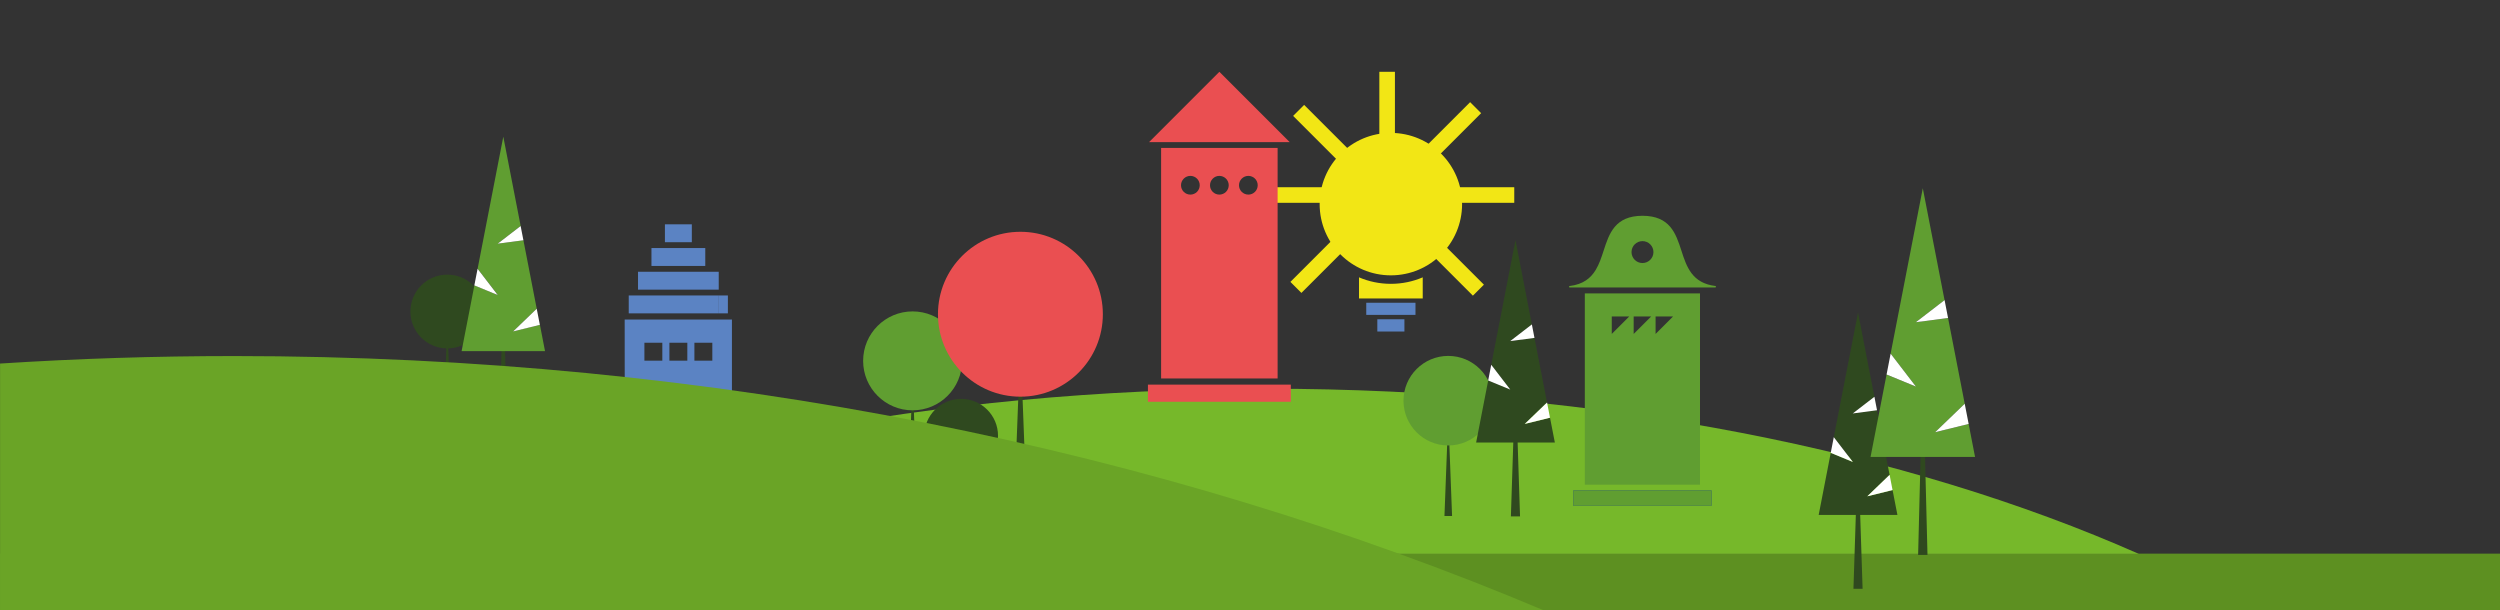 <?xml version="1.0" encoding="UTF-8"?>
<svg xmlns="http://www.w3.org/2000/svg" version="1.1" viewBox="0 0 1024 250">
  <rect x="0" y="0" width="1024" height="250" fill="#333333" stroke="none"/>
  <!-- Generator: Adobe Illustrator 30.0.0, SVG Export Plug-In . SVG Version: 2.1.1 Build 123)  -->
  <defs>
    <style>
      .st0, .st1, .st2 {
        fill: none;
      }

      .st3, .st4 {
        fill: #ea4f51;
      }

      .st5 {
        fill: #6aa426;
      }

      .st5, .st6, .st7, .st4 {
        mix-blend-mode: multiply;
      }

      .st8 {
        fill: #609e31;
      }

      .st9 {
        fill: #f2e615;
      }

      .st6 {
        fill: #76b82a;
      }

      .st10 {
        fill: #2f491f;
      }

      .st11 {
        isolation: isolate;
      }

      .st12 {
        fill: #467d30;
      }

      .st13 {
        fill: #fff;
      }

      .st14 {
        fill: #5d9030;
      }

      .st15 {
        fill: #1b408a;
      }

      .st16 {
        fill: #5d9021;
      }

      .st17 {
        fill: #5b83c3;
      }

      .st1 {
        stroke: #f2e615;
        stroke-miterlimit: 10;
        stroke-width: 6.38px;
      }

      .st2 {
        stroke: #e7e6b2;
        stroke-width: .34px;
      }
    </style>
  </defs>
  <g class="st11">
    <g id="Ebene_1">
      <rect class="st16" x=".01" y="226.77" width="1024.47" height="23.45"/>
      <path class="st6" d="M876.04,226.86c-95.2-42.1-220.34-67.65-357.42-67.65s-262.19,25.55-357.39,67.65h714.81Z"/>
      <rect class="st17" x="559.62" y="124.01" width="20.16" height="4.97"/>
      <rect class="st17" x="564.15" y="130.77" width="11.1" height="5.02"/>
      <g>
        <g>
          <line class="st1" x1="568.17" y1="29.41" x2="568.17" y2="69.88"/>
          <line class="st1" x1="568.17" y1="93.07" x2="568.17" y2="112.22"/>
        </g>
        <g>
          <line class="st1" x1="516.11" y1="79.88" x2="556.58" y2="79.88"/>
          <line class="st1" x1="579.77" y1="79.88" x2="620.24" y2="79.88"/>
        </g>
      </g>
      <g>
        <g>
          <line class="st1" x1="531.92" y1="45.22" x2="560.54" y2="73.84"/>
          <line class="st1" x1="576.93" y1="90.23" x2="605.55" y2="118.85"/>
        </g>
        <g>
          <line class="st1" x1="530.8" y1="117.72" x2="559.41" y2="89.11"/>
          <line class="st1" x1="575.81" y1="72.71" x2="604.42" y2="44.1"/>
        </g>
      </g>
      <polyline class="st0" points="696.06 194.24 705.86 173.28 715.67 194.24"/>
      <g>
        <path class="st13" d="M738.79,163.77"/>
        <path class="st2" d="M738.79,163.77"/>
      </g>
      <g class="st7">
        <g>
          <line class="st12" x1="373.8" y1="154.56" x2="373.8" y2="199.99"/>
          <polygon class="st10" points="373.8 154.56 375.52 199.99 372.07 199.99 373.8 154.56 373.8 154.56"/>
        </g>
        <circle class="st8" cx="373.8" cy="147.81" r="20.26"/>
      </g>
      <g class="st7">
        <g>
          <line class="st12" x1="593.21" y1="170.24" x2="593.21" y2="211.35"/>
          <polygon class="st10" points="593.21 170.24 594.77 211.35 591.65 211.35 593.21 170.24 593.21 170.24"/>
        </g>
        <circle class="st8" cx="593.21" cy="164.12" r="18.34"/>
      </g>
      <g class="st7">
        <g>
          <line class="st12" x1="393.68" y1="183.52" x2="393.68" y2="217.39"/>
          <polygon class="st10" points="393.68 183.52 394.96 217.39 392.39 217.39 393.68 183.52 393.68 183.52"/>
        </g>
        <circle class="st10" cx="393.68" cy="178.49" r="15.11"/>
      </g>
      <g class="st7">
        <g>
          <line class="st12" x1="183.21" y1="132.64" x2="183.21" y2="166.5"/>
          <polygon class="st10" points="183.21 132.64 184.5 166.5 181.92 166.5 183.21 132.64 183.21 132.64"/>
        </g>
        <circle class="st10" cx="183.21" cy="127.6" r="15.11"/>
      </g>
      <g class="st7">
        <g>
          <line class="st12" x1="417.96" y1="139.97" x2="417.96" y2="215.67"/>
          <polygon class="st10" points="417.96 139.97 420.84 215.67 415.09 215.67 417.96 139.97 417.96 139.97"/>
        </g>
      </g>
      <circle class="st4" cx="417.96" cy="128.71" r="33.77"/>
      <g class="st7">
        <rect class="st17" x="266.84" y="101.6" width="22.04" height="7.33"/>
        <rect class="st17" x="272.35" y="91.88" width="11.02" height="7.33"/>
        <g>
          <rect class="st17" x="257.53" y="121.02" width="36.92" height="7.33"/>
          <rect class="st17" x="294.45" y="121.02" width="3.69" height="7.33"/>
        </g>
        <polygon class="st17" points="261.33 111.31 261.33 111.33 261.33 111.33 261.33 118.38 261.93 118.38 261.93 118.38 261.33 118.38 261.33 118.64 294.39 118.64 294.39 111.31 261.33 111.31"/>
        <polygon class="st17" points="256.08 219.64 252.67 226.2 302.6 226.2 299.19 219.64 256.08 219.64"/>
        <path class="st17" d="M299.8,130.89h-43.93s.05,86.62.05,86.62h43.88v-86.62ZM271.29,147.72h-7.34v-7.34h7.34v7.34ZM281.53,147.72h-7.34v-7.34h7.34v7.34ZM291.77,147.72h-7.34v-7.34h7.34v7.34Z"/>
      </g>
      <g class="st7">
        <rect class="st15" x="644.42" y="200.88" width="56.62" height="6.29"/>
        <rect class="st8" x="644.42" y="200.88" width="56.62" height="6.29"/>
      </g>
      <g class="st7">
        <path class="st8" d="M649.14,120.17v78.35h47.18v-78.35h-47.18ZM660.18,136.78v-7.16h7.16l-7.16,7.16ZM669.15,136.78v-7.16h7.16l-7.16,7.16ZM678.13,136.78v-7.16h7.16l-7.16,7.16Z"/>
        <path class="st8" d="M702.61,117.14c-9.59-1.16-11.79-7.94-13.92-14.5-2.27-6.99-4.62-14.21-15.87-14.26h0s-.03,0-.05,0c-.02,0-.03,0-.05,0h0c-11.25.05-13.6,7.28-15.87,14.27-.9,2.76-1.81,5.55-3.27,7.95-2.02,3.31-5.09,5.87-10.65,6.55-.16.02-.28.16-.27.32.01.16.14.28.3.28h59.61c.16,0,.29-.12.3-.28,0-.16-.11-.3-.27-.32ZM672.76,107.74c-2.48,0-4.49-2.01-4.49-4.49s2.01-4.49,4.49-4.49,4.49,2.01,4.49,4.49-2.01,4.49-4.49,4.49Z"/>
      </g>
      <line class="st3" x1="531.79" y1="200.67" x2="531.79" y2="200.67"/>
      <g>
        <polygon class="st4" points="499.46 29.41 470.64 58.23 528.28 58.23 499.46 29.41"/>
        <polygon class="st4" points="513.53 157.54 513.53 157.54 470.19 157.54 470.19 164.56 513.53 164.56 513.53 164.56 527.52 164.56 528.72 164.56 528.72 157.54 513.53 157.54"/>
        <g class="st7">
          <path class="st0" d="M499.45,72.04c-2.12,0-3.83,1.72-3.83,3.84s1.72,3.83,3.83,3.83,3.84-1.72,3.84-3.83-1.72-3.84-3.84-3.84Z"/>
          <path class="st0" d="M487.58,72.04c-2.12,0-3.84,1.72-3.84,3.84s1.72,3.83,3.84,3.83,3.83-1.72,3.83-3.83-1.72-3.84-3.83-3.84Z"/>
          <path class="st0" d="M511.33,72.04c-2.12,0-3.84,1.72-3.84,3.84s1.72,3.83,3.84,3.83,3.83-1.72,3.83-3.83-1.72-3.84-3.83-3.84Z"/>
          <path class="st3" d="M475.59,60.6v94.41s47.72,0,47.72,0h0s0-94.41,0-94.41h-47.72ZM487.58,79.71c-2.12,0-3.84-1.72-3.84-3.83s1.72-3.84,3.84-3.84,3.83,1.72,3.83,3.84-1.72,3.83-3.83,3.83ZM499.45,79.71c-2.12,0-3.83-1.72-3.83-3.83s1.72-3.84,3.83-3.84,3.84,1.72,3.84,3.84-1.72,3.83-3.84,3.83ZM511.33,79.71c-2.12,0-3.84-1.72-3.84-3.83s1.72-3.84,3.84-3.84,3.83,1.72,3.83,3.84-1.72,3.83-3.83,3.83Z"/>
        </g>
      </g>
      <g>
        <g class="st7">
          <line class="st14" x1="761.04" y1="183.48" x2="761.04" y2="241.16"/>
          <polygon class="st10" points="761.04 183.48 762.92 241.16 759.17 241.16 761.04 183.48 761.04 183.48"/>
        </g>
        <g class="st7">
          <path class="st10" d="M764.85,203.29s5.46-5.29,9.13-8.78l-5.15-26.46-9.94,1.31s4.94-3.83,8.87-6.83l-6.71-34.52-9.93,51.05,7.8,10.16s-4.76-1.95-9.05-3.73l-4.94,25.42h32.25s-1.98-10.16-1.98-10.16l-10.34,2.55Z"/>
          <path class="st13" d="M768.83,168.04l-1.07-5.52c-3.93,3-8.87,6.83-8.87,6.83l9.94-1.31Z"/>
          <path class="st13" d="M751.12,179.05l-1.25,6.44c4.29,1.78,9.05,3.73,9.05,3.73l-7.8-10.16Z"/>
          <path class="st13" d="M775.19,200.74l-1.21-6.24c-3.67,3.49-9.13,8.78-9.13,8.78l10.34-2.55Z"/>
        </g>
      </g>
      <g>
        <g class="st7">
          <line class="st14" x1="620.73" y1="153.84" x2="620.73" y2="211.52"/>
          <polygon class="st10" points="620.73 153.84 622.61 211.52 618.86 211.52 620.73 153.84 620.73 153.84"/>
        </g>
        <g class="st7">
          <path class="st10" d="M624.54,173.65s5.46-5.29,9.13-8.78l-5.15-26.46-9.94,1.31s4.94-3.83,8.87-6.83l-6.71-34.52-9.93,51.05,7.8,10.16s-4.76-1.95-9.05-3.73l-4.94,25.42h32.25s-1.98-10.16-1.98-10.16l-10.34,2.55Z"/>
          <path class="st13" d="M628.52,138.4l-1.07-5.52c-3.93,3-8.87,6.83-8.87,6.83l9.94-1.31Z"/>
          <path class="st13" d="M610.81,149.41l-1.25,6.44c4.29,1.78,9.05,3.73,9.05,3.73l-7.8-10.16Z"/>
          <path class="st13" d="M634.88,171.1l-1.21-6.24c-3.67,3.49-9.13,8.78-9.13,8.78l10.34-2.55Z"/>
        </g>
      </g>
      <g>
        <g class="st7">
          <line class="st14" x1="787.58" y1="150.75" x2="787.58" y2="227.3"/>
          <polygon class="st10" points="787.58 150.75 789.5 227.3 785.66 227.3 787.58 150.75 787.58 150.75"/>
        </g>
        <g class="st7">
          <path class="st8" d="M792.63,177.03s7.25-7.02,12.12-11.66l-6.83-35.12-13.2,1.74s6.56-5.08,11.77-9.06l-8.91-45.82-13.18,67.75,10.36,13.49s-6.32-2.58-12.02-4.94l-6.56,33.74h42.8s-2.62-13.49-2.62-13.49l-13.73,3.38Z"/>
          <path class="st13" d="M797.92,130.25l-1.42-7.33c-5.21,3.98-11.77,9.06-11.77,9.06l13.2-1.74Z"/>
          <path class="st13" d="M774.4,144.86l-1.66,8.54c5.7,2.36,12.02,4.94,12.02,4.94l-10.36-13.49Z"/>
          <path class="st13" d="M806.36,173.65l-1.61-8.28c-4.87,4.63-12.12,11.66-12.12,11.66l13.73-3.38Z"/>
        </g>
      </g>
      <g>
        <g class="st7">
          <line class="st14" x1="206.14" y1="114.78" x2="206.14" y2="175.89"/>
          <polygon class="st10" points="206.14 114.78 207.67 175.89 204.61 175.89 206.14 114.78 206.14 114.78"/>
        </g>
        <g class="st7">
          <path class="st8" d="M210.17,135.76s5.79-5.61,9.67-9.31l-5.45-28.04-10.53,1.39s5.24-4.06,9.4-7.24l-7.11-36.57-10.52,54.08,8.27,10.77s-5.05-2.06-9.59-3.95l-5.24,26.93h34.17s-2.09-10.77-2.09-10.77l-10.96,2.7Z"/>
          <path class="st13" d="M214.39,98.42l-1.14-5.85c-4.16,3.18-9.4,7.24-9.4,7.24l10.53-1.39Z"/>
          <path class="st13" d="M195.62,110.08l-1.33,6.82c4.55,1.89,9.59,3.95,9.59,3.95l-8.27-10.77Z"/>
          <path class="st13" d="M221.13,133.06l-1.29-6.61c-3.89,3.7-9.67,9.31-9.67,9.31l10.96-2.7Z"/>
        </g>
      </g>
      <circle class="st9" cx="569.7" cy="83.61" r="29.17"/>
      <path class="st9" d="M569.7,116.26c-4.63,0-9.04-.95-13.05-2.66v8.64h26.1v-8.64c-4.01,1.71-8.42,2.66-13.05,2.66Z"/>
      <path class="st5" d="M632.61,250.12c-156.98-66.22-340.53-104.28-536.68-104.28-32.34,0-64.32,1.05-95.91,3.07v101.21h632.59Z"/>
    </g>
  </g>
</svg>